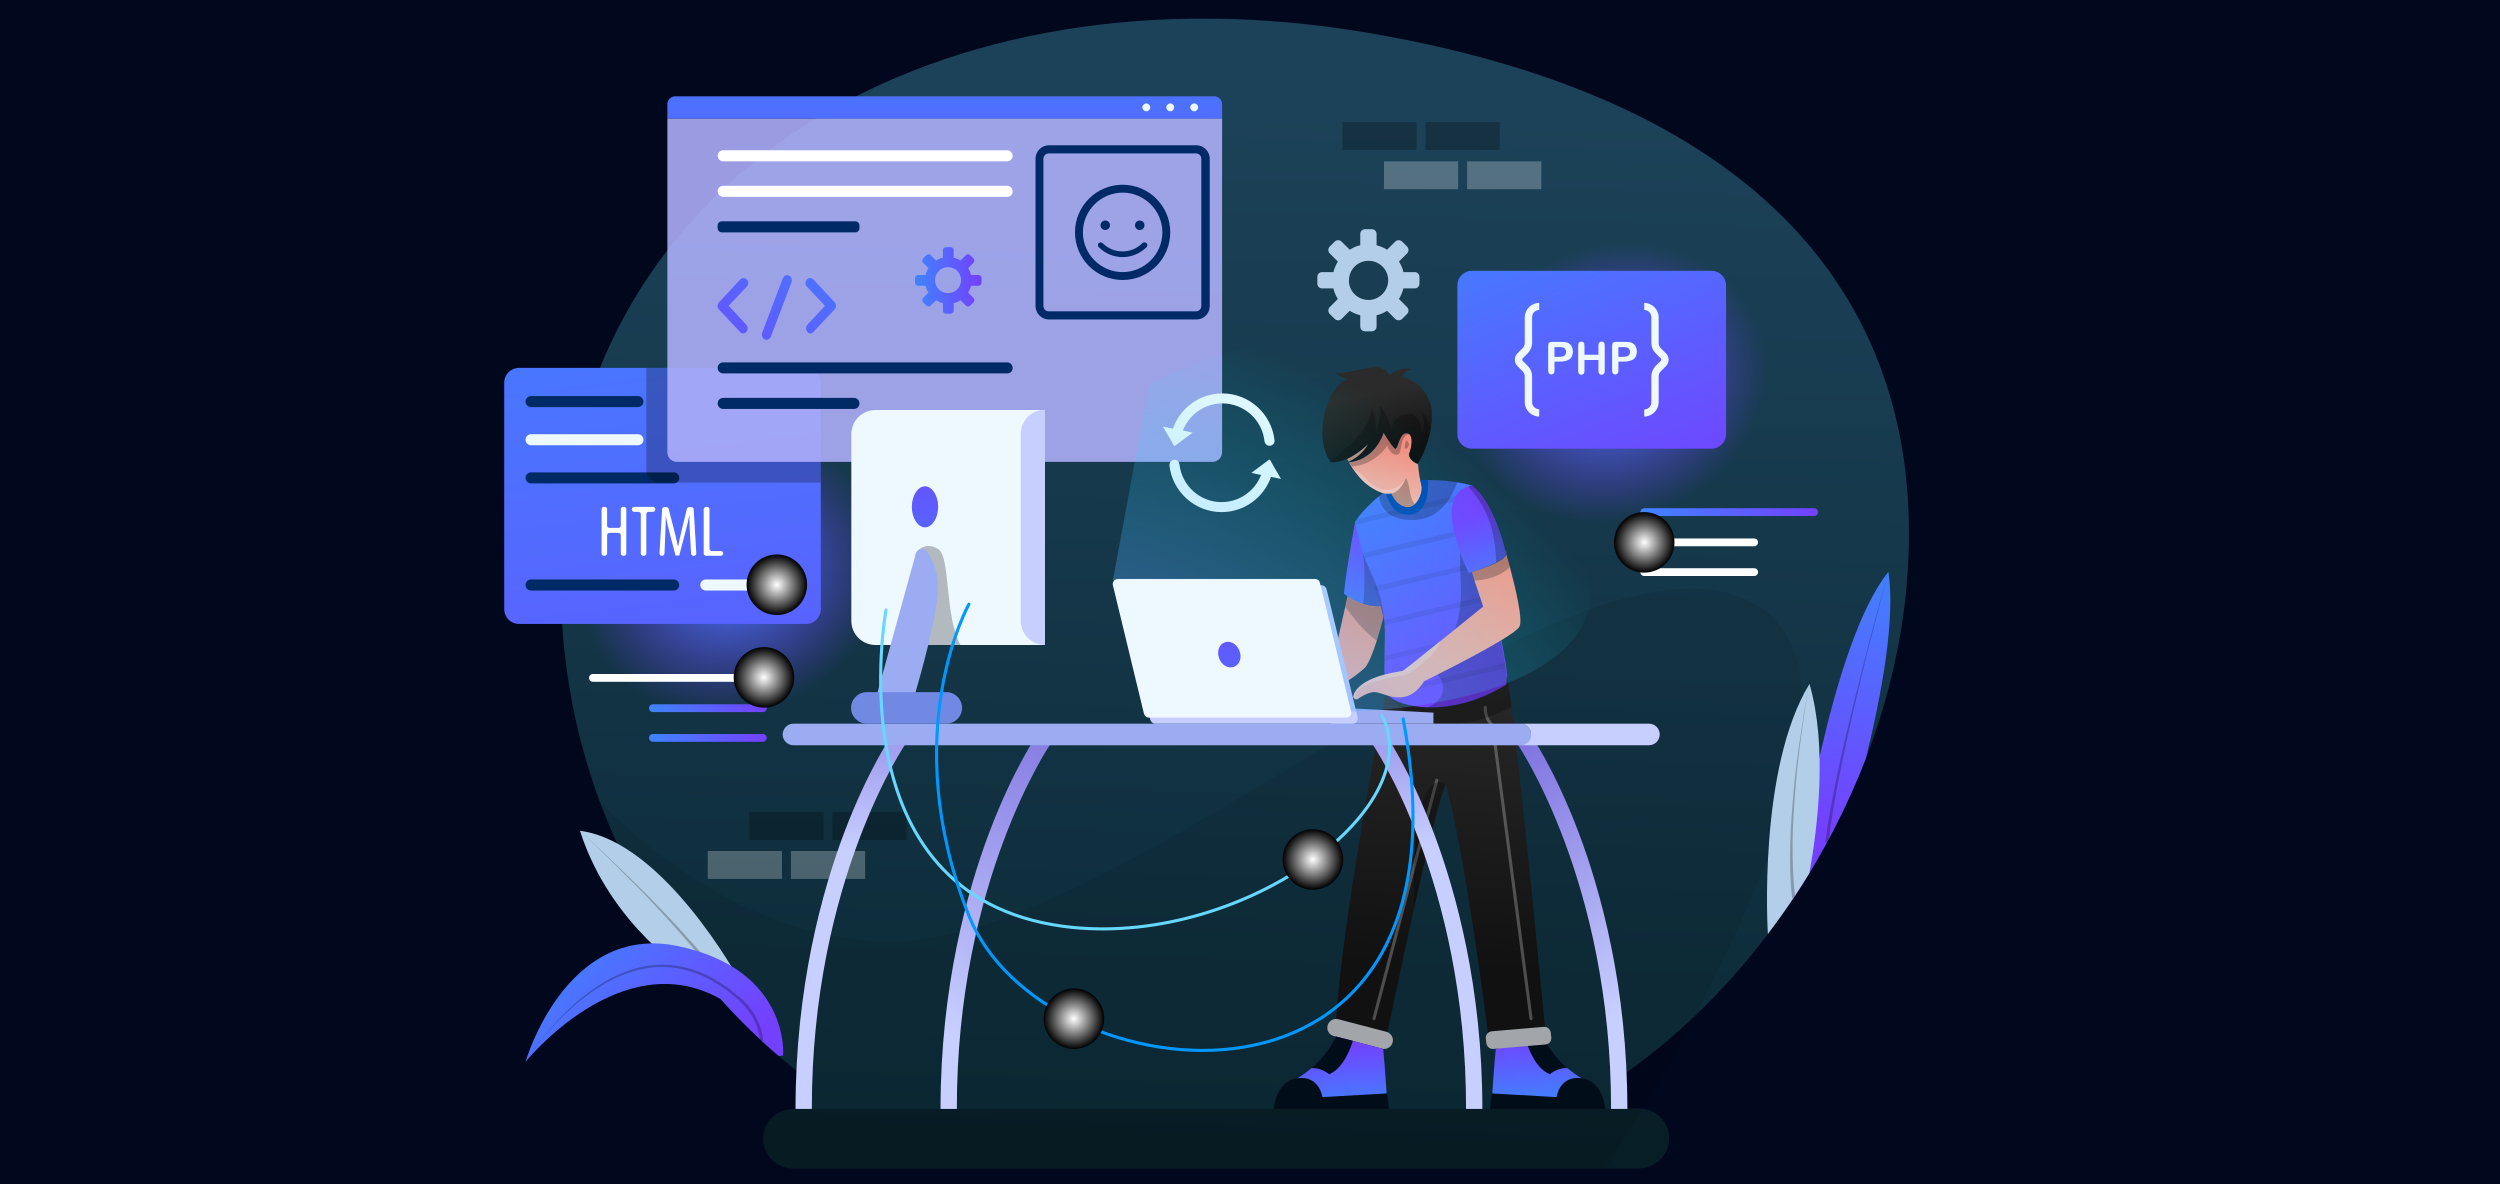 <?xml version="1.0" encoding="UTF-8"?> <svg xmlns="http://www.w3.org/2000/svg" xmlns:xlink="http://www.w3.org/1999/xlink" version="1.1" x="0px" y="0px" viewBox="0 0 950 450" style="enable-background:new 0 0 950 450;" xml:space="preserve"> <g id="BACKGROUND"> <rect x="-1" style="fill:#01071C;" width="952" height="450"></rect> </g> <g id="OBJECTS"> <g> <g> <linearGradient id="SVGID_1_" gradientUnits="userSpaceOnUse" x1="474.399" y1="40.619" x2="462.522" y2="435.533"> <stop offset="0" style="stop-color:#1C4259"></stop> <stop offset="1" style="stop-color:#0B2935"></stop> </linearGradient> <path style="fill:url(#SVGID_1_);" d="M724.3,224.8c-2.1,21.8-7.5,43.2-15.3,63.5c-5.8,15.1-13.1,29.7-21.4,43.4 c-1.9,3.1-3.9,6.3-5.9,9.3c-3.2,4.8-6.5,9.4-9.9,13.9c-8.6,11.4-18,21.9-27.9,31.3c-8.9,8.5-18.2,16.1-27.9,22.8 c-5.5,3.8-2.8,12.3,3.8,12.3h3.1c0.4,0,0.8,0,1.2,0.1c5.9,0.6,10.4,5.7,10.1,11.8c-0.3,6.1-5.5,10.8-11.6,10.8H301.3 c-6.4,0-11.6-5.4-11.3-11.8c0.1-3,1.5-5.7,3.6-7.7c2.1-1.9,4.9-3.1,8-3.1c6.4,0,9.2-8.2,4.1-12.1 c-21.5-16.6-57.4-50.5-77.6-104.2c-9.9-26.4-16.1-57.6-14.9-93.9C218.3,64.9,357.6-15.2,520,12.5S733.9,126.8,724.3,224.8z"></path> <path style="opacity:8.000000e-02;" d="M643.9,386.3c-7.1,13.5-14.1,25.5-19.8,35.1c-8.3,13.9-14,22.5-14,22.5H301.3 c-6.4,0-11.6-5.4-11.3-11.8c0.1-3,1.5-5.7,3.6-7.7c2.1-1.9,4.9-3.1,8-3.1c6.4,0,9.2-8.2,4.1-12.1c-3-2.3-6.4-5-9.9-8.1 c-6.8-5.8-14.3-13-21.9-21.5c-5.4-6-11-12.7-16.3-20.2h0c-11-15.2-21.4-33.3-29.4-54.5c24.3,24.4,59.9,49.8,104.9,52.8 c89.1,5.9,256.1-159.6,328.8-130.6C708.3,245.7,674.5,328.6,643.9,386.3z"></path> <g> <g> <rect x="316.4" y="308.5" transform="matrix(-1 -1.224647e-16 1.224647e-16 -1 660.953 627.656)" style="opacity:0.25;" width="28.2" height="10.6"></rect> <rect x="284.8" y="308.5" transform="matrix(-1 -1.224647e-16 1.224647e-16 -1 597.75 627.656)" style="opacity:0.25;" width="28.2" height="10.6"></rect> </g> <g> <rect x="300.6" y="323.4" transform="matrix(-1 -1.224647e-16 1.224647e-16 -1 629.352 657.382)" style="opacity:0.25;fill:#FFFFFF;" width="28.2" height="10.6"></rect> <rect x="269" y="323.4" transform="matrix(-1 -1.224647e-16 1.224647e-16 -1 566.148 657.382)" style="opacity:0.25;fill:#FFFFFF;" width="28.2" height="10.6"></rect> </g> </g> <g> <g> <rect x="510.1" y="46.4" style="opacity:0.25;" width="28.2" height="10.6"></rect> <rect x="541.7" y="46.4" style="opacity:0.25;" width="28.2" height="10.6"></rect> </g> <g> <rect x="525.9" y="61.3" style="opacity:0.25;fill:#FFFFFF;" width="28.2" height="10.6"></rect> <rect x="557.5" y="61.3" style="opacity:0.25;fill:#FFFFFF;" width="28.2" height="10.6"></rect> </g> </g> </g> <g> <radialGradient id="SVGID_2_" cx="267.169" cy="70.908" r="59.185" gradientTransform="matrix(0.918 -0.396 0.347 0.805 8.8 267.602)" gradientUnits="userSpaceOnUse"> <stop offset="0" style="stop-color:#3E84FF"></stop> <stop offset="0.329" style="stop-color:#5469FF;stop-opacity:0.671"></stop> <stop offset="0.757" style="stop-color:#6B4BFF;stop-opacity:0.243"></stop> <stop offset="1" style="stop-color:#7440FF;stop-opacity:0"></stop> </radialGradient> <path style="fill:url(#SVGID_2_);" d="M344.4,190.6c13.9,32.3-4.2,71.2-40.4,86.8c-36.2,15.6-76.9,2.1-90.8-30.2 c-13.9-32.3,4.2-71.2,40.4-86.8S330.4,158.3,344.4,190.6z"></path> <linearGradient id="SVGID_3_" gradientUnits="userSpaceOnUse" x1="235.672" y1="56.222" x2="282.192" y2="439.271"> <stop offset="0" style="stop-color:#3E84FF"></stop> <stop offset="1" style="stop-color:#7440FF"></stop> </linearGradient> <path style="fill:url(#SVGID_3_);" d="M311.9,145.4v86.1c0,3.1-2.5,5.6-5.6,5.6H197.2c-3.1,0-5.6-2.5-5.6-5.6v-86.1 c0-3.1,2.5-5.6,5.6-5.6h109.1C309.4,139.8,311.9,142.3,311.9,145.4z"></path> <path style="fill:#002A66;" d="M242.4,154.7h-40.6c-1.2,0-2.1-1-2.1-2.1l0,0c0-1.2,1-2.1,2.1-2.1h40.6c1.2,0,2.1,1,2.1,2.1l0,0 C244.6,153.7,243.6,154.7,242.4,154.7z"></path> <path style="fill:#EEF8FF;" d="M242.4,169.2h-40.6c-1.2,0-2.1-1-2.1-2.1l0,0c0-1.2,1-2.1,2.1-2.1h40.6c1.2,0,2.1,1,2.1,2.1l0,0 C244.6,168.2,243.6,169.2,242.4,169.2z"></path> <path style="fill:#002A66;" d="M256,183.7h-54.2c-1.2,0-2.1-1-2.1-2.1l0,0c0-1.2,1-2.1,2.1-2.1H256c1.2,0,2.1,1,2.1,2.1l0,0 C258.2,182.7,257.2,183.7,256,183.7z"></path> <path style="fill:#002A66;" d="M256,224.4h-54.2c-1.2,0-2.1-1-2.1-2.1l0,0c0-1.2,1-2.1,2.1-2.1H256c1.2,0,2.1,1,2.1,2.1l0,0 C258.2,223.4,257.2,224.4,256,224.4z"></path> <path style="fill:#EEF8FF;" d="M295.5,224.4h-27.3c-1.2,0-2.1-1-2.1-2.1l0,0c0-1.2,1-2.1,2.1-2.1h27.3c1.2,0,2.1,1,2.1,2.1l0,0 C297.6,223.4,296.6,224.4,295.5,224.4z"></path> <g> <path style="fill:#FFFFFF;" d="M230.7,193.5v6.2c0,0.5,0.4,0.9,0.9,0.9h3.4c0.5,0,0.9-0.4,0.9-0.9v-6.2c0-0.5,0.4-0.9,0.9-0.9 h0.3c0.5,0,0.9,0.4,0.9,0.9v16.8c0,0.5-0.4,0.9-0.9,0.9h-0.3c-0.5,0-0.9-0.4-0.9-0.9v-6.9c0-0.5-0.4-0.9-0.9-0.9h-3.4 c-0.5,0-0.9,0.4-0.9,0.9v6.9c0,0.5-0.4,0.9-0.9,0.9h-0.3c-0.5,0-0.9-0.4-0.9-0.9v-16.8c0-0.5,0.4-0.9,0.9-0.9h0.3 C230.3,192.6,230.7,193,230.7,193.5z"></path> <path style="fill:#FFFFFF;" d="M242.6,194.5H241c-0.5,0-0.9-0.4-0.9-0.9v-0.1c0-0.5,0.4-0.9,0.9-0.9h7.1c0.5,0,0.9,0.4,0.9,0.9 v0.1c0,0.5-0.4,0.9-0.9,0.9h-1.6c-0.5,0-0.9,0.4-0.9,0.9v14.9c0,0.5-0.4,0.9-0.9,0.9h-0.3c-0.5,0-0.9-0.4-0.9-0.9v-14.9 C243.5,194.9,243.1,194.5,242.6,194.5z"></path> <path style="fill:#FFFFFF;" d="M262.2,203.2c-0.1-2.5-0.3-5.2-0.2-7.3h-0.1c-0.4,2.1-0.9,4.3-1.5,6.5l-2.3,8.7h-1.4l-2.2-8.4 c-0.6-2.4-1.2-4.7-1.5-6.8H253c0,2.2-0.1,4.8-0.2,7.4l-0.3,7c0,0.5-0.4,0.9-0.9,0.9h-0.1c-0.5,0-0.9-0.4-0.9-0.9l1-16.8 c0-0.5,0.4-0.8,0.9-0.8h0.7c0.4,0,0.8,0.3,0.9,0.7l2,7.8c0.6,2.5,1.1,4.3,1.5,6.4h0.1c0.4-2.1,0.8-3.9,1.4-6.4l1.9-7.8 c0.1-0.4,0.5-0.7,0.9-0.7h0.8c0.5,0,0.9,0.4,0.9,0.8l1,16.8c0,0.5-0.4,0.9-0.9,0.9h-0.2c-0.5,0-0.9-0.4-0.9-0.9L262.2,203.2z"></path> <path style="fill:#FFFFFF;" d="M268.4,192.6h0.3c0.5,0,0.9,0.4,0.9,0.9v15c0,0.5,0.4,0.9,0.9,0.9h3.4c0.5,0,0.9,0.4,0.9,0.9l0,0 c0,0.5-0.4,0.9-0.9,0.9h-5.6c-0.5,0-0.9-0.4-0.9-0.9v-16.8C267.5,193,267.9,192.6,268.4,192.6z"></path> </g> <radialGradient id="SVGID_4_" cx="295.22" cy="222.226" r="11.509" gradientUnits="userSpaceOnUse"> <stop offset="0" style="stop-color:#FFFFFF"></stop> <stop offset="1" style="stop-color:#000000"></stop> </radialGradient> <circle style="fill:url(#SVGID_4_);" cx="295.2" cy="222.2" r="11.5"></circle> </g> <g> <path style="opacity:0.25;" d="M311.9,145.4v38h-61.6c-2.6,0-4.7-2.1-4.7-4.7v-38.9h60.7C309.4,139.8,311.9,142.3,311.9,145.4z"></path> <linearGradient id="SVGID_5_" gradientUnits="userSpaceOnUse" x1="358.971" y1="-2.877" x2="358.971" y2="143.359"> <stop offset="0" style="stop-color:#3E84FF"></stop> <stop offset="1" style="stop-color:#7440FF"></stop> </linearGradient> <path style="fill:url(#SVGID_5_);" d="M464.4,45.1H253.6v-5.5c0-1.7,1.4-3,3-3h204.8c1.7,0,3,1.4,3,3V45.1z"></path> <path style="opacity:0.86;fill:#B3B3FF;" d="M460.8,175.5H257.2c-2,0-3.6-1.6-3.6-3.6V45.1h210.8v126.7 C464.4,173.8,462.8,175.5,460.8,175.5z"></path> <g> <path style="fill:#EEF8FF;" d="M455.3,40.8c0,0.8-0.7,1.5-1.5,1.5c-0.8,0-1.5-0.7-1.5-1.5c0-0.8,0.7-1.5,1.5-1.5 C454.6,39.3,455.3,40,455.3,40.8z"></path> <path style="fill:#EEF8FF;" d="M446.2,40.8c0,0.8-0.7,1.5-1.5,1.5c-0.8,0-1.5-0.7-1.5-1.5c0-0.8,0.7-1.5,1.5-1.5 C445.5,39.3,446.2,40,446.2,40.8z"></path> <path style="fill:#EEF8FF;" d="M437.1,40.8c0,0.8-0.7,1.5-1.5,1.5c-0.8,0-1.5-0.7-1.5-1.5c0-0.8,0.7-1.5,1.5-1.5 C436.4,39.3,437.1,40,437.1,40.8z"></path> </g> <path style="fill:#FFFFFF;" d="M382.7,61.3H274.8c-1.2,0-2.1-1-2.1-2.1l0,0c0-1.2,1-2.1,2.1-2.1h107.9c1.2,0,2.1,1,2.1,2.1l0,0 C384.9,60.3,383.9,61.3,382.7,61.3z"></path> <path style="fill:#FFFFFF;" d="M382.7,74.8H274.8c-1.2,0-2.1-1-2.1-2.1l0,0c0-1.2,1-2.1,2.1-2.1h107.9c1.2,0,2.1,1,2.1,2.1l0,0 C384.9,73.9,383.9,74.8,382.7,74.8z"></path> <path style="fill:#002A66;" d="M325,88.3h-50.7c-0.9,0-1.6-0.7-1.6-1.6v-1c0-0.9,0.7-1.6,1.6-1.6H325c0.9,0,1.6,0.7,1.6,1.6v1 C326.6,87.6,325.9,88.3,325,88.3z"></path> <path style="fill:#002A66;" d="M382.7,141.9H274.8c-1.2,0-2.1-1-2.1-2.1l0,0c0-1.2,1-2.1,2.1-2.1h107.9c1.2,0,2.1,1,2.1,2.1l0,0 C384.9,141,383.9,141.9,382.7,141.9z"></path> <path style="fill:#002A66;" d="M324.5,155.4h-49.7c-1.2,0-2.1-1-2.1-2.1l0,0c0-1.2,1-2.1,2.1-2.1h49.7c1.2,0,2.1,1,2.1,2.1l0,0 C326.6,154.5,325.7,155.4,324.5,155.4z"></path> <g> <path style="fill:#002A66;" d="M426.6,70.2c-10,0-18.1,8.1-18.1,18.1c0,10,8.1,18.1,18.1,18.1c10,0,18.1-8.1,18.1-18.1 C444.7,78.3,436.6,70.2,426.6,70.2z M426.6,103.4c-8.3,0-15.1-6.8-15.1-15.1s6.8-15.1,15.1-15.1c8.3,0,15.1,6.8,15.1,15.1 S434.9,103.4,426.6,103.4z"></path> <path style="fill:#002A66;" d="M434.1,92.4c-4.2,4.2-10.9,4.2-15.1,0c-0.4-0.4-1.1-0.4-1.5,0c-0.4,0.4-0.4,1.1,0,1.5 c2.5,2.5,5.8,3.8,9.1,3.8c3.3,0,6.6-1.3,9.1-3.8c0.4-0.4,0.4-1.1,0-1.5C435.2,92,434.5,92,434.1,92.4z"></path> <path style="fill:#002A66;" d="M420,87.4c1,0,1.8-0.8,1.8-1.8s-0.8-1.8-1.8-1.8c-1,0-1.8,0.8-1.8,1.8S419,87.4,420,87.4z"></path> <path style="fill:#002A66;" d="M433.1,87.4c1,0,1.8-0.8,1.8-1.8s-0.8-1.8-1.8-1.8s-1.8,0.8-1.8,1.8S432.1,87.4,433.1,87.4z"></path> </g> <g> <g> <g> <linearGradient id="SVGID_6_" gradientUnits="userSpaceOnUse" x1="311.58" y1="74.391" x2="257.144" y2="150.273"> <stop offset="0" style="stop-color:#3E84FF"></stop> <stop offset="1" style="stop-color:#7440FF"></stop> </linearGradient> <path style="fill:url(#SVGID_6_);" d="M282.4,126.7c-0.5,0-0.9-0.2-1.2-0.6l-8-8.5c-0.7-0.7-0.7-1.9,0-2.7l8.1-8.7 c0.7-0.7,1.8-0.7,2.5,0c0.7,0.7,0.7,1.9,0,2.7l-6.9,7.3l6.7,7.2c0.7,0.7,0.7,1.9,0,2.7C283.3,126.5,282.9,126.7,282.4,126.7z"></path> </g> <g> <linearGradient id="SVGID_7_" gradientUnits="userSpaceOnUse" x1="329.598" y1="87.317" x2="275.161" y2="163.198"> <stop offset="0" style="stop-color:#3E84FF"></stop> <stop offset="1" style="stop-color:#7440FF"></stop> </linearGradient> <path style="fill:url(#SVGID_7_);" d="M308,126.7c-0.5,0-0.9-0.2-1.2-0.6c-0.7-0.7-0.7-1.9,0-2.7l6.7-7.2l-6.9-7.3 c-0.7-0.7-0.7-1.9,0-2.7c0.7-0.7,1.8-0.7,2.5,0l8.1,8.7c0.3,0.4,0.5,0.8,0.5,1.3s-0.2,1-0.5,1.3l-8,8.5 C308.9,126.5,308.4,126.7,308,126.7z"></path> </g> </g> <g> <linearGradient id="SVGID_8_" gradientUnits="userSpaceOnUse" x1="320.853" y1="81.043" x2="266.416" y2="156.925"> <stop offset="0" style="stop-color:#3E84FF"></stop> <stop offset="1" style="stop-color:#7440FF"></stop> </linearGradient> <path style="fill:url(#SVGID_8_);" d="M291.3,129.1c-0.2,0-0.4,0-0.7-0.1c-0.9-0.4-1.3-1.5-1-2.5l7.9-20.8c0.4-1,1.4-1.4,2.3-1 c0.9,0.4,1.3,1.5,1,2.5l-7.9,20.8C292.6,128.6,292,129.1,291.3,129.1z"></path> </g> </g> <g> <path style="fill:#002A66;" d="M454.6,121.4h-56c-2.8,0-5.1-2.3-5.1-5.1v-56c0-2.8,2.3-5.1,5.1-5.1h56c2.8,0,5.1,2.3,5.1,5.1v56 C459.7,119.2,457.4,121.4,454.6,121.4z M398.5,58.3c-1.1,0-2,0.9-2,2v56c0,1.1,0.9,2,2,2h56c1.1,0,2-0.9,2-2v-56 c0-1.1-0.9-2-2-2H398.5z"></path> </g> <linearGradient id="SVGID_9_" gradientUnits="userSpaceOnUse" x1="347.459" y1="106.484" x2="373.011" y2="106.484"> <stop offset="0" style="stop-color:#3E84FF"></stop> <stop offset="1" style="stop-color:#7440FF"></stop> </linearGradient> <path style="fill:url(#SVGID_9_);" d="M373,107.4v-1.7c0-0.7-0.5-1.2-1.2-1.2H369c-0.2-1-0.6-1.8-1.1-2.6l2-2 c0.5-0.5,0.5-1.2,0-1.7l-1.2-1.2c-0.5-0.5-1.2-0.5-1.7,0l-2,2c-0.8-0.5-1.7-0.9-2.6-1.1v-2.8c0-0.7-0.5-1.2-1.2-1.2h-1.7 c-0.7,0-1.2,0.5-1.2,1.2v2.8c-1,0.2-1.8,0.6-2.6,1.1l-2-2c-0.5-0.5-1.2-0.5-1.7,0l-1.2,1.2c-0.5,0.5-0.5,1.2,0,1.7l2,2 c-0.5,0.8-0.9,1.7-1.1,2.6h-2.8c-0.7,0-1.2,0.5-1.2,1.2v1.7c0,0.7,0.5,1.2,1.2,1.2h2.8c0.2,1,0.6,1.8,1.1,2.6l-2,2 c-0.5,0.5-0.5,1.2,0,1.7l1.2,1.2c0.5,0.5,1.2,0.5,1.7,0l2-2c0.8,0.5,1.7,0.9,2.6,1.1v2.8c0,0.7,0.5,1.2,1.2,1.2h1.7 c0.7,0,1.2-0.5,1.2-1.2v-2.8c1-0.2,1.8-0.6,2.6-1.1l2,2c0.5,0.5,1.2,0.5,1.7,0l1.2-1.2c0.5-0.5,0.5-1.2,0-1.7l-2-2 c0.5-0.8,0.9-1.7,1.1-2.6h2.8C372.5,108.5,373,108,373,107.4z M361.1,111.3c-3.4,0.6-6.3-2.3-5.7-5.7c0.3-2,2-3.7,4-4 c3.4-0.6,6.3,2.3,5.7,5.7C364.8,109.4,363.1,111,361.1,111.3z"></path> </g> <g> <g> <linearGradient id="SVGID_10_" gradientUnits="userSpaceOnUse" x1="586.319" y1="419.33" x2="585.221" y2="392.989"> <stop offset="0" style="stop-color:#3E84FF"></stop> <stop offset="1" style="stop-color:#7440FF"></stop> </linearGradient> <path style="fill:url(#SVGID_10_);" d="M566.9,418.3l32.3-1.8c0,0,12.9-0.2,1.7-6.8c-2-1.2-3.7-2.5-5.3-3.8 c-5.1-4.4-8-9.4-9.4-12l-6.4,1.7l-11.1,2.9c-0.1,0-0.2,0-0.3,0.1C567.7,405.1,566.9,418.3,566.9,418.3z"></path> <path style="fill:#010D19;" d="M610,421.4c0,0-0.7-10.7-9.1-11.7c-8.4-1-9.4,7.2-9.4,7.2l-24.6-1.4l-0.7,5.9H610z"></path> <path style="fill:#010D19;" d="M579.9,395.5c1,3.2,3.7,10.5,9,12.7c2.5-2,5.1-2.4,6.8-2.3c-5.1-4.4-8-9.4-9.4-12L579.9,395.5z"></path> </g> <linearGradient id="SVGID_11_" gradientUnits="userSpaceOnUse" x1="556.265" y1="244.257" x2="548.842" y2="366.986"> <stop offset="0" style="stop-color:#2B2B2B"></stop> <stop offset="1" style="stop-color:#111111"></stop> </linearGradient> <path style="fill:url(#SVGID_11_);" d="M587.2,391.5l-21.6,2.3c0,0-8.5-67.9-16.2-95.9c-2.5,5.8-7.5,26.7-12.1,47.5 c-5.4,24.3-10.4,48.5-10.4,48.5s-12.4,1.4-19.3-4.2c2.1-38.7,17.1-116,19.1-127.3c0,0.1,0,0.2,0.1,0.3c0.1,0.5,0.3,0.9,0.5,1.3 c0.1,0.2,0.2,0.4,0.4,0.5c0,0,0,0,0,0c1.8,2,7.2,4.1,14.7,4.4c8.1,0.3,18.7-1.7,29.9-8.6c0.3-0.5,0.3-1.8,0.1-3.6 c0.4,0.4,1.1,4.9,2,12.1C578.7,302,587.2,391.5,587.2,391.5z"></path> <linearGradient id="SVGID_12_" gradientUnits="userSpaceOnUse" x1="512.421" y1="244.222" x2="522.649" y2="202.652"> <stop offset="0" style="stop-color:#3E84FF"></stop> <stop offset="1" style="stop-color:#7440FF"></stop> </linearGradient> <path style="fill:url(#SVGID_12_);" d="M526.4,222.8l-1.5,5.9l-0.1,0.4l-0.4,1.4v0c0,0-2.8,0.2-6.5-1c-1.8-0.6-3.8-1.5-5.7-2.8 c-0.5-0.3-1-0.7-1.5-1.1c0.7-8,3.3-22.1,4.1-26.5c0.2-0.9,0.3-1.4,0.3-1.4L526.4,222.8z"></path> <linearGradient id="SVGID_13_" gradientUnits="userSpaceOnUse" x1="521.06" y1="220.933" x2="505.471" y2="265.472"> <stop offset="0" style="stop-color:#F78B7C"></stop> <stop offset="1" style="stop-color:#FFB7A9"></stop> </linearGradient> <path style="fill:url(#SVGID_13_);" d="M526.9,229.7c0,0-1.6,7.1-3.7,13.7c-1.5,4.7-3.2,9.1-4.7,10.5c-3.7,3.5-13.1,9.2-13.1,9.2 l-5.4-11.3l8-7.1l3.2-14.1l0.9-4c6.1,4.3,12.2,3.8,12.2,3.8l0.4-1.4L526.9,229.7z"></path> <linearGradient id="SVGID_14_" gradientUnits="userSpaceOnUse" x1="529.928" y1="170.223" x2="551.042" y2="255.342"> <stop offset="0" style="stop-color:#3E84FF"></stop> <stop offset="1" style="stop-color:#7440FF"></stop> </linearGradient> <path style="fill:url(#SVGID_14_);" d="M572.3,260.2c-11.3,6.9-21.8,8.8-29.9,8.6c-7.6-0.2-12.9-2.4-14.7-4.4 c-0.2-0.2-0.3-0.4-0.4-0.5c-0.2-0.3-0.3-0.8-0.5-1.3c0-0.1,0-0.2-0.1-0.3c-0.6-2.5-0.7-6.7-0.6-11.1c0-0.7,0-1.4,0-2 c0-1.8,0.1-3.7,0.1-5.4v0c0-2.3,0-4.4-0.1-6.1c0-0.8-0.1-1.4-0.2-2c0-0.2-0.1-0.4-0.1-0.6c0-0.1,0-0.1,0-0.2 c-0.2-1-0.7-2.5-1.2-4.3v0c-0.5-1.7-1.2-3.6-1.9-5.7c-0.2-0.6-0.4-1.2-0.6-1.9c-0.6-1.9-1.3-3.9-2-6c-0.5-1.6-1-3.2-1.5-4.8 c-0.2-0.6-0.4-1.3-0.6-1.9c-1.3-4.3-2.4-8.2-2.9-10.9c0-0.1,0-0.2-0.1-0.3c0-0.3-0.1-0.6-0.1-0.8c0.1-0.2,0.3-0.4,0.4-0.6 c0.1-0.1,0.2-0.3,0.3-0.4c2.4-3.4,5.7-6.5,8.6-8.9c0.8-0.7,1.7-1.3,2.4-1.9c0.6-0.5,1.2-0.9,1.7-1.2l0.1,0l3.5-2 c3.9-0.7,7.6-0.9,10.9-0.9c4.5,0,8.3,0.4,11.2,0.9c3.6,0.6,5.7,1.3,5.7,1.3l0.2,2.2l0.2,2l0.9,11.4l0.2,2l0.1,0.9c0,0,0,0,0,0 c0.1,0.4,1.1,4.4,2.5,10.1c0.2,0.6,0.3,1.3,0.5,1.9c0.8,3.3,1.7,7.1,2.6,11c0.1,0.6,0.3,1.3,0.4,1.9c0.8,3.7,1.7,7.4,2.4,11 c0.1,0.7,0.3,1.3,0.4,1.9c0.8,4.1,1.5,7.9,2,11.1c0.1,0.7,0.2,1.3,0.3,2c0.1,1,0.2,1.9,0.3,2.7 C572.6,258.5,572.5,259.7,572.3,260.2z"></path> <g style="opacity:0.35;"> <path style="opacity:0.25;" d="M559.9,188.8l-45,10.6c0-0.1,0-0.2-0.1-0.3c0-0.3-0.1-0.6-0.1-0.8c0.1-0.2,0.3-0.4,0.4-0.6 c0.1-0.1,0.2-0.3,0.3-0.4l44.3-10.4L559.9,188.8z"></path> <path style="opacity:0.25;" d="M561,202.1l-42.6,10c-0.2-0.6-0.4-1.3-0.6-1.9l43-10.1L561,202.1z"></path> <path style="opacity:0.25;" d="M564,215l-41.4,9.8c-0.2-0.6-0.4-1.2-0.6-1.9l41.6-9.8C563.7,213.7,563.8,214.4,564,215z"></path> <path style="opacity:0.25;" d="M567,227.9l-41,9.7c0-0.8-0.1-1.4-0.2-2l40.7-9.6C566.7,226.6,566.8,227.3,567,227.9z"></path> <path style="opacity:0.25;" d="M569.8,240.9L526,251.2c0-0.7,0-1.4,0-2l43.3-10.2C569.5,239.6,569.7,240.2,569.8,240.9z"></path> <path style="opacity:0.25;" d="M572.1,253.9l-44.5,10.5c-0.2-0.2-0.3-0.4-0.4-0.5c-0.2-0.3-0.3-0.8-0.5-1.3l45.1-10.6 C571.9,252.7,572,253.3,572.1,253.9z"></path> </g> <path style="opacity:0.25;" d="M553.8,183.2c-2.1,5.9-6.7,14-16.2,14.4c-11.3,0.4-13.3-6.2-13.6-9.3c0.8-0.7,1.7-1.3,2.4-1.9 c0.6-0.5,1.2-0.9,1.7-1.2l0.1,0l3.5-2c3.9-0.7,7.6-0.9,10.9-0.9C547.1,182.3,551,182.7,553.8,183.2z"></path> <g> <linearGradient id="SVGID_15_" gradientUnits="userSpaceOnUse" x1="528.855" y1="168.192" x2="524.649" y2="190.215"> <stop offset="0" style="stop-color:#F78B7C"></stop> <stop offset="1" style="stop-color:#FFB7A9"></stop> </linearGradient> <path style="fill:url(#SVGID_15_);" d="M537.7,191.6c-0.9,0.9-2,1.4-3.3,1.1c-2.4-0.4-3.9-2.1-4.8-3.4c-0.5-0.8-0.8-1.5-0.9-1.7 c0,0,0-0.1,0-0.1s-0.6,0.3-2,0.1c-0.1,0-0.1,0-0.2,0c0,0-0.1,0-0.1,0c-1.1-0.2-2.6-0.7-4.6-1.9c-3-1.7-5.3-4.2-7.1-6.7 c-0.4-0.5-0.8-1.1-1.1-1.6c-0.4-0.6-0.7-1.2-1-1.7c6.8-0.7,11.2-5.5,13.2-11.2c0,0,3.7,6.1,4.5,6.1c0.8,0,1.5-5.8,4-5.9 c0.4,0,0.8,0.1,1.1,0.3c1.4,0.9,1.4,4,0.2,7.3c-0.7,2.1,2.3,3.8,3,4c0,0,0.1,0,0.2-0.1c0.2,2.2,0.5,4.5,0.9,6.3 c0.2,0.9,0.4,1.7,0.5,2.2C540.6,186,539.7,189.7,537.7,191.6z"></path> <path style="fill:#FFB7A9;" d="M520,168.7c-0.1,0.3-2.3,4.7-7.5,6.8c-0.2-0.4-0.4-0.8-0.6-1.1 C516.2,172.4,519.7,168.9,520,168.7z"></path> </g> <linearGradient id="SVGID_16_" gradientUnits="userSpaceOnUse" x1="521.02" y1="149.689" x2="525.474" y2="173.691"> <stop offset="0" style="stop-color:#2B2B2B"></stop> <stop offset="1" style="stop-color:#111111"></stop> </linearGradient> <path style="fill:url(#SVGID_16_);" d="M543.7,162.7c-1,6.5-4.1,12.5-4.9,13.3c-0.1,0.1-0.1,0.1-0.2,0.1c-0.7-0.2-3.7-1.9-3-4 c1.4-3.9,1.2-7.7-1.3-7.6c-2.5,0.1-3.1,5.9-4,5.9c-0.8,0-4.5-6.1-4.5-6.1c-2,5.7-6.5,10.6-13.2,11.2c-0.2,0-0.5,0-0.7,0.1 c0.2-0.1,0.4-0.2,0.6-0.2c5.1-2,7.3-6.5,7.5-6.8c-0.2,0.2-3.8,3.7-8,5.7c-2.1,0.9-4.3,1.5-6.3,1.3c-0.2-0.2-0.3-0.4-0.4-0.6 c-6-8.9-1.7-27.3,6.7-30.9c0,0-2.2-0.6-4.8-2.5c3.7,0.8,13.2-2.5,16.5-2c3.3,0.4,4.3,3,4.3,3s4.1-3.7,8.8-2.2 c-2.3-0.1-4,2.7-4,2.7s8.8,2,11,11.3C544.3,157,544.2,159.9,543.7,162.7z"></path> <path style="opacity:0.25;" d="M537.7,191.6c-0.9,0.9-2,1.4-3.3,1.1c-2.4-0.4-3.9-2.1-4.8-3.4c-0.5-0.8-0.8-1.5-0.9-1.7 c1.6-0.4,3.8-1.7,5.5-5.9v0c0,0,0,0,0,0C535.7,182.8,535.5,189.8,537.7,191.6z"></path> <g> <path style="opacity:0.25;" d="M512.5,175.5c-0.2-0.4-0.4-0.8-0.6-1.1c4.2-2,7.8-5.4,8-5.7C519.8,169,517.7,173.4,512.5,175.5z"></path> <path style="opacity:0.25;" d="M535.4,164.9c-3.9,1.3-2.3,7.6-4.4,7.9c-2.6,0.4-3.9-3.5-3.9-3.5s-1.7,3.3-6.7,6.1 c-2.2,1.2-4.7,1.7-6.7,1.9c-0.4-0.6-0.7-1.2-1-1.7c6.8-0.7,11.2-5.5,13.2-11.2c0,0,3.7,6.1,4.5,6.1c0.8,0,1.5-5.8,4-5.9 C534.7,164.6,535.1,164.7,535.4,164.9z"></path> </g> <path style="opacity:0.25;fill:#FFFFFF;" d="M534.2,181.7c-1.7,4.1-3.8,5.5-5.5,5.9c0,0,0-0.1,0-0.1s-0.6,0.3-2.2,0 c0,0-0.1,0-0.1,0c-1.1-0.2-2.6-0.7-4.6-1.9c-3-1.7-5.3-4.2-7.1-6.7c0.5-0.1,1.2,0.1,2.1,0.8c2,1.6,3.9,5.3,8.5,6.3 C530,187.1,533,183.5,534.2,181.7z"></path> <path style="opacity:0.25;" d="M534.3,167.3c0,0-0.8,2.3-0.4,3.1C534.3,171.1,536.8,168.8,534.3,167.3z"></path> <path style="opacity:0.25;" d="M543.7,162.7c-1,6.5-4.1,12.5-4.9,13.3c-0.1,0.1-0.1,0.1-0.2,0.1c-0.7-0.2-3.7-1.9-3-4 c1.4-3.9,1.2-7.7-1.3-7.6c-2.5,0.1-3.1,5.9-4,5.9c-0.8,0-4.5-6.1-4.5-6.1c-2,5.7-6.5,10.6-13.2,11.2c-0.2,0-0.5,0-0.7,0.1 c0.2-0.1,0.4-0.2,0.6-0.2c5.1-2,7.3-6.5,7.5-6.8c-0.2,0.2-3.8,3.7-8,5.7c-2.1,0.9-4.3,1.5-6.3,1.3c-0.2-0.2-0.3-0.4-0.4-0.6 c4.6-3.1,16-11.6,15.8-20.1c2.2,4.2,1.7,9.5,1.7,9.5s2.1-5.6,1.7-10.3c3.3,4.7,4.2,8.8,4.2,8.8s0.5-4.7,5.9-5.6 c5.5-0.9,5.7,7.1,5.7,7.1s1.9-2.8-0.2-7.9C541.5,157.3,542.7,159.8,543.7,162.7z"></path> <path style="fill:#0049B2;" d="M536.2,195.5c-6.7,0.9-8.8-5.5-9.5-7.9c1.4,0.2,2-0.1,2-0.1s0,0,0,0.1c0.1,0.2,0.4,0.9,0.9,1.7 c0.8,1.3,2.4,3,4.8,3.4c1.3,0.2,2.4-0.3,3.3-1.1c2-1.9,2.9-5.6,2.5-7c-0.1-0.5-0.3-1.2-0.5-2.2c1,0,2-0.1,2.9-0.1 C542.9,187.6,542.1,194.7,536.2,195.5z"></path> <path style="opacity:0.25;" d="M526.1,243.7c0-3.7,0-6.9-0.4-8.7c-0.2-1-0.7-2.5-1.3-4.5c0,0-2.8,0.2-6.5-1 c0.6-2.1,0.5-6.3,0.6-11.6c0-2.1-0.2-5.3-0.6-7.2c2.5,5.7,5.8,12.1,7,17.9C526.2,235,526.6,240.6,526.1,243.7z"></path> <path style="opacity:0.25;" d="M572.3,260.2c-11.3,6.9-21.8,8.8-29.9,8.6c9.6-4,6.8-13.7-2.1-15.5c8.9-6.6,16.1-12.5,14.7-33.8 c-0.7-10.9,0.8-20,0.8-20l5.3,3.5C561.4,204.5,574.4,256,572.3,260.2z"></path> <linearGradient id="SVGID_17_" gradientUnits="userSpaceOnUse" x1="576.034" y1="229.609" x2="557.888" y2="197.606"> <stop offset="0" style="stop-color:#3E84FF"></stop> <stop offset="1" style="stop-color:#7440FF"></stop> </linearGradient> <path style="fill:url(#SVGID_17_);" d="M572.5,210.3c0,0.2-0.1,0.4-0.2,0.5c-0.5,1-1.9,2.1-3.8,3c-3.2,1.7-7.5,3-9.4,3.6 c-0.6,0.2-1,0.3-1,0.3s-5.3-10.6-6.3-19.9c-0.6-5.9,0.6-11.2,6-12.9c0.5-0.2,1-0.3,1.6-0.4c0,0,7.5,4.2,12.7,24.8 C572.3,209.6,572.4,209.9,572.5,210.3z"></path> <linearGradient id="SVGID_18_" gradientUnits="userSpaceOnUse" x1="570.225" y1="191.279" x2="542.017" y2="260.561"> <stop offset="0" style="stop-color:#F78B7C"></stop> <stop offset="1" style="stop-color:#FFB7A9"></stop> </linearGradient> <path style="fill:url(#SVGID_18_);" d="M577.4,238.1c-2.1,4.1-36.3,20.8-36.3,20.8s-2.6,4.9-7.4,5.9c-4.8,1-8.4-1.6-11.2-1.8 c-2.8-0.2-6.8,2.8-6.8,2.8s-0.5,0-0.9-0.2c-0.5-0.3-0.9-0.9,0-2.5c3.7-6.6,17.3-7.8,18.3-8.2c0.5-0.2,7.3-5.7,14.4-11.4 c7.9-6.4,16.1-13,16.1-13l-3.3-9.9l-1-3.2c3-0.9,11.8-3.7,13.1-6.6c0.3,1.1,0.8,2.8,1.4,4.8C575.8,223.2,578.8,235.4,577.4,238.1 z"></path> <path style="opacity:0.25;" d="M573.7,215.6c-4.4,4.1-10.4,4.9-13.5,5l-1-3.2c3-0.9,11.8-3.7,13.1-6.6 C572.7,211.9,573.2,213.6,573.7,215.6z"></path> <path style="opacity:0.25;" d="M525.7,234.8c-0.6,2.5-1.5,5.6-2.4,8.7c-4.2-2.6-9.3-9.1-12-12.7l0.9-4c6.1,4.3,12.2,3.8,12.2,3.8 C525,232.3,525.5,233.8,525.7,234.8z"></path> <path style="fill:#A2A5AA;" d="M587.3,396.9l-19.9,1.7c-1.3,0.1-2.4-0.9-2.6-2.2l-0.2-1.9c-0.1-1.3,0.9-2.4,2.2-2.6l19.9-1.7 c1.3-0.1,2.4,0.9,2.6,2.2l0.2,1.9C589.6,395.7,588.6,396.8,587.3,396.9z"></path> <path style="fill:#A2A5AA;" d="M529.2,396.1c-0.4,1.5-1.7,2.5-3.2,2.5c-0.2,0-0.4,0-0.5,0c-0.1,0-0.2,0-0.3-0.1l-17.5-4.6 l-0.9-0.2c-1.8-0.5-2.8-2.3-2.3-4c0.4-1.5,1.7-2.5,3.2-2.5c0.3,0,0.6,0,0.8,0.1l18.4,4.8C528.6,392.6,529.7,394.4,529.2,396.1z"></path> <g> <linearGradient id="SVGID_19_" gradientUnits="userSpaceOnUse" x1="508.047" y1="422.591" x2="506.95" y2="396.25"> <stop offset="0" style="stop-color:#3E84FF"></stop> <stop offset="1" style="stop-color:#7440FF"></stop> </linearGradient> <path style="fill:url(#SVGID_19_);" d="M527.1,418.3l-32.3-1.8c0,0-12.9-0.2-1.7-6.8c2-1.2,3.7-2.5,5.3-3.8 c5.1-4.4,8-9.4,9.4-12l6.4,1.7l11.1,2.9c0.1,0,0.2,0,0.3,0.1C526.3,405.1,527.1,418.3,527.1,418.3z"></path> <path style="fill:#010D19;" d="M484,421.4c0,0,0.7-10.7,9.1-11.7c8.4-1,9.4,7.2,9.4,7.2l24.6-1.4l0.7,5.9H484z"></path> <path style="fill:#010D19;" d="M514.1,395.5c-1,3.2-3.7,10.5-9,12.7c-2.5-2-5.1-2.4-6.8-2.3c5.1-4.4,8-9.4,9.4-12L514.1,395.5z"></path> </g> <path style="opacity:0.25;" d="M572.5,210.3c0,0.2-0.1,0.4-0.2,0.5c-0.5,1-1.9,2.1-3.8,3c0-3.8-0.5-9.1-2.1-14.5 c-2.1-6.9-6.3-12-8.5-14.5c0.5-0.2,1-0.3,1.6-0.4c0,0,7.5,4.2,12.7,24.8C572.3,209.6,572.4,209.9,572.5,210.3z"></path> <path style="opacity:0.25;fill:none;stroke:#FFFFFF;stroke-width:1.179;stroke-linecap:round;stroke-linejoin:round;stroke-miterlimit:10;" d=" M564.4,268.8c0,0-0.5,7.2,6.7,8.7"></path> <line style="opacity:0.25;fill:none;stroke:#FFFFFF;stroke-width:1.179;stroke-linecap:round;stroke-linejoin:round;stroke-miterlimit:10;" x1="567.8" y1="280.4" x2="581.8" y2="387.1"></line> <line style="opacity:0.25;fill:none;stroke:#FFFFFF;stroke-width:1.179;stroke-linecap:round;stroke-linejoin:round;stroke-miterlimit:10;" x1="546" y1="296.5" x2="522.1" y2="387.1"></line> <path style="opacity:0.25;" d="M549.4,297.8c-2.5,5.8-7.5,26.7-12.1,47.5c-0.1-10.9,0.1-22.6,1.3-31.3 C541.6,292.2,549.4,297.8,549.4,297.8z"></path> <path style="opacity:0.25;" d="M574.4,268.8c-31.7,15.8-46.1-3.5-46.8-4.4c1.8,2,7.2,4.1,14.7,4.4c8.1,0.3,18.7-1.7,29.9-8.6 c0.3-0.5,0.3-1.8,0.1-3.6C572.8,257,573.5,261.6,574.4,268.8z"></path> <path style="opacity:0.25;fill:#FFFFFF;" d="M547.4,243.5c-1.3,5.1-12.1,13.3-14,13.1c-2.2-0.1-12.2,2.4-15.4,4.3 c-2.5,1.4-3,3.8-3.2,4.7c-0.5-0.3-0.9-0.9,0-2.5c3.7-6.6,17.3-7.8,18.3-8.2C533.5,254.7,540.3,249.2,547.4,243.5z"></path> </g> <g> <linearGradient id="SVGID_20_" gradientUnits="userSpaceOnUse" x1="322.676" y1="229.496" x2="323.224" y2="323.337"> <stop offset="0" style="stop-color:#6D5BD8"></stop> <stop offset="1" style="stop-color:#C7CFFF"></stop> </linearGradient> <path style="fill:url(#SVGID_20_);" d="M344.5,282.1l-2.5-1.8l-2.5-1.8c-0.4,0.5-9.5,13.6-18.7,37.9 c-8.4,22.3-18.5,58.6-18.5,105h6.2C308.4,334.6,344.1,282.6,344.5,282.1z"></path> <linearGradient id="SVGID_21_" gradientUnits="userSpaceOnUse" x1="417.856" y1="237.08" x2="361.332" y2="391.835"> <stop offset="0" style="stop-color:#6D5BD8"></stop> <stop offset="1" style="stop-color:#C7CFFF"></stop> </linearGradient> <path style="fill:url(#SVGID_21_);" d="M399.6,282.1l-2.5-1.8l-2.5-1.8c-0.4,0.5-9.5,13.6-18.7,37.9 c-8.4,22.3-18.5,58.6-18.5,105h6.2C363.5,334.6,399.2,282.6,399.6,282.1z"></path> <linearGradient id="SVGID_22_" gradientUnits="userSpaceOnUse" x1="559.622" y1="259.08" x2="613.402" y2="385.847"> <stop offset="0" style="stop-color:#6D5BD8"></stop> <stop offset="1" style="stop-color:#C7CFFF"></stop> </linearGradient> <path style="fill:url(#SVGID_22_);" d="M576.2,282.1l2.5-1.8l2.5-1.8c0.4,0.5,9.5,13.6,18.7,37.9c8.4,22.3,18.5,58.6,18.5,105 h-6.2C612.3,334.6,576.6,282.6,576.2,282.1z"></path> <linearGradient id="SVGID_23_" gradientUnits="userSpaceOnUse" x1="541.525" y1="228.217" x2="542.074" y2="322.057"> <stop offset="0" style="stop-color:#6D5BD8"></stop> <stop offset="1" style="stop-color:#C7CFFF"></stop> </linearGradient> <path style="fill:url(#SVGID_23_);" d="M521.1,282.1l2.5-1.8l2.5-1.8c0.4,0.5,9.5,13.6,18.7,37.9c8.4,22.3,18.5,58.6,18.5,105 h-6.2C557.2,334.6,521.5,282.6,521.1,282.1z"></path> <g> <path style="fill:#9CACF2;" d="M581.8,279.1c0,1.1-0.5,2.1-1.2,2.9c-0.7,0.7-1.8,1.2-2.9,1.2H301.5c-2.2,0-4.1-1.8-4.1-4.1 c0-1.1,0.5-2.1,1.2-2.9c0.7-0.7,1.8-1.2,2.9-1.2h276.2C580,275,581.8,276.8,581.8,279.1z"></path> <path style="fill:#C7CFFF;" d="M630.7,279.1c0,1.1-0.5,2.1-1.2,2.9c-0.7,0.7-1.8,1.2-2.9,1.2h-48.9c1.1,0,2.1-0.5,2.9-1.2 c0.7-0.7,1.2-1.8,1.2-2.9c0-2.2-1.8-4.1-4.1-4.1h48.9C628.9,275,630.7,276.8,630.7,279.1z"></path> </g> </g> <g> <path style="fill:#EEF8FF;" d="M397.1,155.7v89.4h-64.4c-5.1,0-9.2-4.1-9.2-9.2v-70.9c0-5.1,4.1-9.2,9.2-9.2H397.1z"></path> <path style="fill:#C7CFFF;" d="M397.1,245.1L397.1,245.1v-89.4l0,0c-5.1,0-9.2,4.1-9.2,9.2v70.9 C387.8,240.9,392,245.1,397.1,245.1z"></path> <path style="opacity:0.25;" d="M365,245.1h-22.6l5.6-34.7c0,0,2.7-5.1,8.5-1.8C361.2,211.3,359,234.7,365,245.1z"></path> <path style="fill:#9CACF2;" d="M333.1,264.4l14.9-54c0.5-2,3.2-2.5,4.3-0.8c2.2,3.2,4.7,8.6,4,16.4c-1.2,13.6-9.2,39.7-9.2,39.7 L333.1,264.4z"></path> <path style="fill:#7189E2;" d="M359.6,263h-30.2c-3.3,0-6,2.7-6,6l0,0c0,3.3,2.7,6,6,6h30.2c3.3,0,6-2.7,6-6l0,0 C365.6,265.7,362.9,263,359.6,263z"></path> <linearGradient id="SVGID_24_" gradientUnits="userSpaceOnUse" x1="354.321" y1="234.624" x2="349.38" y2="162.979"> <stop offset="0" style="stop-color:#3E84FF"></stop> <stop offset="1" style="stop-color:#7440FF"></stop> </linearGradient> <path style="fill:url(#SVGID_24_);" d="M356.5,192.6c0,4.3-2.3,7.8-5,7.8s-5-3.5-5-7.8s2.3-7.8,5-7.8S356.5,188.3,356.5,192.6z"></path> </g> <g> <polygon style="fill:#9CACF2;" points="544.7,270.8 505.8,268.8 505.8,275 544.7,275 "></polygon> <path style="fill:#C7CFFF;" d="M514,275h-75c-0.9,0-1.6-0.6-1.9-1.5l-11.8-48.7c-0.3-1.2,0.6-2.4,1.9-2.4h75 c0.9,0,1.6,0.6,1.9,1.5l11.8,48.7C516.2,273.9,515.3,275,514,275z"></path> <path style="fill:#EEF8FF;" d="M511.6,272.7h-75c-0.9,0-1.6-0.6-1.9-1.5l-11.8-48.8c-0.2-0.6,0-1.2,0.4-1.7 c0.3-0.4,0.9-0.7,1.5-0.7h75c0.9,0,1.6,0.6,1.8,1.5l11.8,48.8C513.8,271.6,512.8,272.7,511.6,272.7z"></path> <linearGradient id="SVGID_25_" gradientUnits="userSpaceOnUse" x1="480.457" y1="294.171" x2="457.042" y2="214.416"> <stop offset="0" style="stop-color:#3E84FF"></stop> <stop offset="1" style="stop-color:#7440FF"></stop> </linearGradient> <path style="fill:url(#SVGID_25_);" d="M471,247.3c1,2.6,0.1,5.3-2.1,6.1c-2.1,0.8-4.7-0.6-5.6-3.2c-1-2.6-0.1-5.3,2.1-6.1 C467.5,243.3,470,244.7,471,247.3z"></path> </g> <g> <radialGradient id="SVGID_26_" cx="603.404" cy="115.521" r="59.185" gradientTransform="matrix(0.918 -0.396 0.347 0.805 19.129 291.563)" gradientUnits="userSpaceOnUse"> <stop offset="0" style="stop-color:#3E84FF"></stop> <stop offset="0.329" style="stop-color:#5469FF;stop-opacity:0.671"></stop> <stop offset="0.757" style="stop-color:#6B4BFF;stop-opacity:0.243"></stop> <stop offset="1" style="stop-color:#7440FF;stop-opacity:0"></stop> </radialGradient> <path style="fill:url(#SVGID_26_);" d="M679,117.4c13.9,32.3-4.2,71.2-40.4,86.8c-36.2,15.6-76.9,2.1-90.8-30.2 c-13.9-32.3,4.2-71.2,40.4-86.8C624.4,71.6,665,85.1,679,117.4z"></path> <linearGradient id="SVGID_27_" gradientUnits="userSpaceOnUse" x1="577.617" y1="67.501" x2="629.085" y2="198.15"> <stop offset="0" style="stop-color:#3E84FF"></stop> <stop offset="1" style="stop-color:#7440FF"></stop> </linearGradient> <path style="fill:url(#SVGID_27_);" d="M655.9,108.4V165c0,3-2.5,5.5-5.5,5.5h-91.1c-3,0-5.5-2.5-5.5-5.5v-56.6 c0-3,2.5-5.5,5.5-5.5h91.1C653.4,102.9,655.9,105.4,655.9,108.4z"></path> <g> <g> <path style="fill:#EEF8FF;" d="M584.9,158.3c-3,0-5.5-2.5-5.5-5.5V143c0-0.7-0.3-1.4-0.8-1.9l-2-2c-1.3-1.3-1.3-3.5,0-4.8l2-2 c0.5-0.5,0.8-1.2,0.8-1.9v-9.8c0-3,2.5-5.5,5.5-5.5v2.7c-1.5,0-2.7,1.2-2.7,2.7v9.8c0,1.5-0.6,2.8-1.6,3.9l-2,2 c-0.2,0.2-0.2,0.6,0,0.9l2,2c1,1,1.6,2.4,1.6,3.9v9.8c0,1.5,1.2,2.7,2.7,2.7V158.3z"></path> </g> <g> <path style="fill:#EEF8FF;" d="M624.8,115.1c3,0,5.5,2.5,5.5,5.5v9.8c0,0.7,0.3,1.4,0.8,1.9l2,2c1.3,1.3,1.3,3.5,0,4.8l-2,2 c-0.5,0.5-0.8,1.2-0.8,1.9v9.8c0,3-2.5,5.5-5.5,5.5v-2.7c1.5,0,2.7-1.2,2.7-2.7V143c0-1.5,0.6-2.8,1.6-3.9l2-2 c0.2-0.2,0.2-0.6,0-0.9l-2-2c-1-1-1.6-2.4-1.6-3.9v-9.8c0-1.5-1.2-2.7-2.7-2.7V115.1z"></path> </g> </g> </g> <g> <path style="fill:#B3CEE8;" d="M539.4,107.8v-2.6c0-1-0.8-1.8-1.8-1.8h-4.3c-0.3-1.4-0.9-2.8-1.7-4l3.1-3.1 c0.7-0.7,0.7-1.9,0-2.6l-1.9-1.9c-0.7-0.7-1.9-0.7-2.6,0l-3.1,3.1c-1.2-0.8-2.6-1.3-4-1.7v-4.3c0-1-0.8-1.8-1.8-1.8h-2.6 c-1,0-1.8,0.8-1.8,1.8v4.3c-1.4,0.3-2.8,0.9-4,1.7l-3.1-3.1c-0.7-0.7-1.9-0.7-2.6,0l-1.9,1.9c-0.7,0.7-0.7,1.9,0,2.6l3.1,3.1 c-0.8,1.2-1.3,2.6-1.7,4h-4.3c-1,0-1.8,0.8-1.8,1.8v2.6c0,1,0.8,1.8,1.8,1.8h4.3c0.3,1.4,0.9,2.8,1.7,4l-3.1,3.1 c-0.7,0.7-0.7,1.9,0,2.6l1.9,1.9c0.7,0.7,1.9,0.7,2.6,0l3.1-3.1c1.2,0.8,2.6,1.3,4,1.7v4.3c0,1,0.8,1.8,1.8,1.8h2.6 c1,0,1.8-0.8,1.8-1.8v-4.3c1.4-0.3,2.8-0.9,4-1.7l3.1,3.1c0.7,0.7,1.9,0.7,2.6,0l1.9-1.9c0.7-0.7,0.7-1.9,0-2.6l-3.1-3.1 c0.8-1.2,1.3-2.6,1.7-4h4.3C538.6,109.6,539.4,108.8,539.4,107.8z M521.3,113.9c-5.1,0.8-9.5-3.5-8.6-8.6c0.5-3.1,3-5.6,6.1-6.1 c5.1-0.8,9.5,3.5,8.6,8.6C526.9,110.8,524.4,113.3,521.3,113.9z"></path> <g> <path style="fill:#EEF8FF;" d="M482.4,169.4L482.4,169.4c-1,0-1.8-0.8-1.9-1.8c-0.9-8-7.7-14.3-16-14.3c-6.8,0-12.7,4.3-15,10.3 l3.7,0.8l-4.7,3.5l-2,1.5h-0.4l-1.4-2.5l-2.8-4.8l3.8,0.8c2.7-7.8,10.1-13.4,18.8-13.4c10.2,0,18.7,7.8,19.8,17.7 C484.5,168.4,483.6,169.4,482.4,169.4z"></path> <path style="fill:#EEF8FF;" d="M446.3,174.7L446.3,174.7c1,0,1.8,0.8,1.9,1.8c0.9,8,7.7,14.3,16,14.3c6.8,0,12.7-4.3,15-10.3 l-3.7-0.8l4.7-3.5l2-1.5h0.4l1.4,2.5l2.8,4.8l-3.8-0.8c-2.7,7.8-10.1,13.4-18.8,13.4c-10.2,0-18.7-7.8-19.8-17.7 C444.3,175.7,445.2,174.7,446.3,174.7z"></path> <polygon style="fill:#EEF8FF;" points="446.6,169.4 446.3,169.6 446.2,169.4 "></polygon> </g> </g> <path style="opacity:0.28;" d="M634.1,433.2c-0.3,6.1-5.5,10.8-11.6,10.8H301.3c-6.4,0-11.6-5.4-11.3-11.8c0.1-3,1.5-5.7,3.6-7.7 c2.1-1.9,4.9-3.1,8-3.1h321.2C629.2,421.4,634.4,426.8,634.1,433.2z"></path> <g> <linearGradient id="SVGID_28_" gradientUnits="userSpaceOnUse" x1="623.376" y1="194.641" x2="690.86" y2="194.641"> <stop offset="0" style="stop-color:#3E84FF"></stop> <stop offset="1" style="stop-color:#7440FF"></stop> </linearGradient> <line style="fill:none;stroke:url(#SVGID_28_);stroke-width:2.948;stroke-linecap:round;stroke-linejoin:round;stroke-miterlimit:10;" x1="624.8" y1="194.6" x2="689.4" y2="194.6"></line> <line style="fill:none;stroke:#FFFFFF;stroke-width:2.948;stroke-linecap:round;stroke-linejoin:round;stroke-miterlimit:10;" x1="624.8" y1="206.1" x2="666.6" y2="206.1"></line> <line style="fill:none;stroke:#FFFFFF;stroke-width:2.948;stroke-linecap:round;stroke-linejoin:round;stroke-miterlimit:10;" x1="624.8" y1="217.4" x2="666.6" y2="217.4"></line> <radialGradient id="SVGID_29_" cx="624.85" cy="206.132" r="11.509" gradientUnits="userSpaceOnUse"> <stop offset="0" style="stop-color:#FFFFFF"></stop> <stop offset="1" style="stop-color:#000000"></stop> </radialGradient> <circle style="fill:url(#SVGID_29_);" cx="624.8" cy="206.1" r="11.5"></circle> </g> <g> <line style="fill:none;stroke:#FFFFFF;stroke-width:2.948;stroke-linecap:round;stroke-linejoin:round;stroke-miterlimit:10;" x1="289.9" y1="257.6" x2="225.3" y2="257.6"></line> <linearGradient id="SVGID_30_" gradientUnits="userSpaceOnUse" x1="246.613" y1="269.131" x2="291.332" y2="269.131"> <stop offset="0" style="stop-color:#3E84FF"></stop> <stop offset="1" style="stop-color:#7440FF"></stop> </linearGradient> <line style="fill:none;stroke:url(#SVGID_30_);stroke-width:2.948;stroke-linecap:round;stroke-linejoin:round;stroke-miterlimit:10;" x1="289.9" y1="269.1" x2="248.1" y2="269.1"></line> <linearGradient id="SVGID_31_" gradientUnits="userSpaceOnUse" x1="246.613" y1="280.375" x2="291.332" y2="280.375"> <stop offset="0" style="stop-color:#3E84FF"></stop> <stop offset="1" style="stop-color:#7440FF"></stop> </linearGradient> <line style="fill:none;stroke:url(#SVGID_31_);stroke-width:2.948;stroke-linecap:round;stroke-linejoin:round;stroke-miterlimit:10;" x1="289.9" y1="280.4" x2="248.1" y2="280.4"></line> <radialGradient id="SVGID_32_" cx="290.267" cy="257.436" r="11.509" gradientUnits="userSpaceOnUse"> <stop offset="0" style="stop-color:#FFFFFF"></stop> <stop offset="1" style="stop-color:#000000"></stop> </radialGradient> <circle style="fill:url(#SVGID_32_);" cx="290.3" cy="257.4" r="11.5"></circle> </g> <radialGradient id="SVGID_33_" cx="373.9" cy="416.533" r="303.805" gradientUnits="userSpaceOnUse"> <stop offset="0" style="stop-color:#FF00FF"></stop> <stop offset="1" style="stop-color:#00FFFF;stop-opacity:0"></stop> </radialGradient> <path style="fill:url(#SVGID_33_);" d="M513.5,270.4l-11.8-48.8c-0.2-0.9-1-1.5-1.8-1.5h-75c-0.6,0-1.1,0.3-1.5,0.7l-0.5-0.3 l13.8-74.8c0,0,108.3-53.8,129.8,10.6c1.3,4,37.1,55.8,37.8,59.4C614.1,269,513.5,270.4,513.5,270.4z"></path> <g> <path style="fill:none;stroke:#66D7FF;stroke-width:1.179;stroke-linecap:round;stroke-linejoin:round;stroke-miterlimit:10;" d=" M336.7,231.8c0,0-20.4,108.4,67.3,120.2c66.6,8.9,139.4-44.5,121.2-80"></path> <path style="fill:none;stroke:#0098FF;stroke-width:1.179;stroke-linecap:round;stroke-linejoin:round;stroke-miterlimit:10;" d=" M368.2,229.6c0,0-27.7,49.1,0,118.4c27.7,69.3,195.7,88.7,165-74.8"></path> <radialGradient id="SVGID_34_" cx="498.912" cy="326.574" r="11.509" gradientUnits="userSpaceOnUse"> <stop offset="0" style="stop-color:#FFFFFF"></stop> <stop offset="1" style="stop-color:#000000"></stop> </radialGradient> <circle style="fill:url(#SVGID_34_);" cx="498.9" cy="326.6" r="11.5"></circle> <radialGradient id="SVGID_35_" cx="408.051" cy="387.141" r="11.509" gradientUnits="userSpaceOnUse"> <stop offset="0" style="stop-color:#FFFFFF"></stop> <stop offset="1" style="stop-color:#000000"></stop> </radialGradient> <circle style="fill:url(#SVGID_35_);" cx="408.1" cy="387.1" r="11.5"></circle> </g> <g> <linearGradient id="SVGID_36_" gradientUnits="userSpaceOnUse" x1="718.633" y1="212.409" x2="693.394" y2="315.343"> <stop offset="0" style="stop-color:#3E84FF"></stop> <stop offset="1" style="stop-color:#7440FF"></stop> </linearGradient> <path style="fill:url(#SVGID_36_);" d="M709,288.3c-7.2,18.6-16.5,36.4-27.3,52.8c1.8-12.7,14-96.5,35.9-123.8 C720.3,235,715.1,263.7,709,288.3z"></path> <path style="fill:#B3CEE8;" d="M687.6,331.7c-1.9,3.1-3.9,6.3-5.9,9.3c-3.2,4.8-6.5,9.4-9.9,13.9c-0.1-1.1-3.8-63,15.8-95 C694.5,283.6,690.7,314.3,687.6,331.7z"></path> <g style="opacity:0.25;"> <path d="M717.6,217.3c-2.3,8.5-4.5,17-6.7,25.5c-2.2,8.5-4.2,17.1-6.2,25.6c-2,8.6-3.9,17.1-5.6,25.8c-1.7,8.6-3.3,17.3-4.3,26 l-1.2-0.1c1.1-8.8,2.8-17.4,4.6-26c1.8-8.6,3.8-17.2,5.9-25.7c2.1-8.5,4.3-17.1,6.5-25.6C712.8,234.2,715.2,225.7,717.6,217.3z"></path> </g> <g style="opacity:0.25;"> <path d="M687.5,259.9c-1.2,6.7-2.2,13.4-3.1,20.2c-0.9,6.7-1.7,13.5-2.2,20.3c-0.5,6.8-1,13.6-1,20.3c0,6.8,0.1,13.6,1,20.3 l-1.2,0.2c-0.8-6.8-0.9-13.6-0.7-20.4c0.1-6.8,0.7-13.6,1.3-20.4c0.6-6.8,1.5-13.5,2.5-20.3 C685.1,273.3,686.2,266.6,687.5,259.9z"></path> </g> </g> <g> <path style="fill:#B3CEE8;" d="M262.4,370.5c0,0-30.5-18.6-42-54.8c31.9,4.1,60.4,56.5,60.4,56.5L262.4,370.5z"></path> <g style="opacity:0.25;"> <path d="M220.4,315.7c8.6,7.9,17.1,16,25.3,24.2c8.2,8.3,16.2,16.8,23.7,25.8l-0.9,0.7c-7.3-9.1-15.2-17.7-23.2-26.2 C237.2,332,228.9,323.7,220.4,315.7z"></path> </g> <linearGradient id="SVGID_37_" gradientUnits="userSpaceOnUse" x1="209.564" y1="357.172" x2="268.454" y2="412.599"> <stop offset="0" style="stop-color:#3E84FF"></stop> <stop offset="1" style="stop-color:#7440FF"></stop> </linearGradient> <path style="fill:url(#SVGID_37_);" d="M297.6,401c-0.5,0.2-1.1,0.3-1.8,0.2c-6.8-5.8-14.3-13-21.9-21.5 c-37.7-21.5-74.2,23.8-74.2,23.8s15.2-52.9,57.9-44h0C300.3,368.5,297.6,401,297.6,401z"></path> <g style="opacity:0.25;"> <path d="M199.7,403.6c5.2-8.2,11.6-15.8,18.8-22.3c3.7-3.2,7.6-6.2,11.9-8.6c4.3-2.4,8.9-4.3,13.7-5.3c4.8-1,9.8-1.1,14.7-0.1 c4.8,1,9.5,2.8,13.7,5.4c1.1,0.6,2.1,1.4,3.1,2l1.5,1l1.4,1.2c0.9,0.8,1.9,1.5,2.9,2.3l1.4,1.3l1.3,1.4c1.6,1.9,3,4,4,6.3 c1,2.3,1.8,4.7,1.9,7.3l-1.2,0c-0.1-2.3-0.8-4.7-1.7-6.8c-1-2.2-2.3-4.2-3.8-6l-1.2-1.3l-1.3-1.3c-0.9-0.8-1.9-1.6-2.8-2.3 l-1.4-1.2l-1.5-1c-1-0.7-2-1.4-3-2c-4.1-2.6-8.7-4.4-13.4-5.4c-4.7-1-9.7-1-14.4,0c-4.8,0.9-9.3,2.8-13.6,5.1 c-4.3,2.4-8.2,5.2-11.9,8.4C211.4,387.9,205,395.4,199.7,403.6z"></path> </g> </g> </g> <g> <path style="fill:#EEF8FF;" d="M593,137.4h-2.3v3.4c0,0.5-0.1,0.9-0.3,1.1s-0.5,0.4-0.9,0.4c-0.4,0-0.7-0.1-0.9-0.4 c-0.2-0.3-0.3-0.6-0.3-1.1v-9.4c0-0.5,0.1-0.9,0.4-1.2c0.2-0.2,0.6-0.3,1.2-0.3h3.2c0.9,0,1.7,0.1,2.2,0.2 c0.5,0.1,0.9,0.4,1.3,0.7s0.6,0.7,0.8,1.2s0.3,1,0.3,1.6c0,1.2-0.4,2.2-1.1,2.8C595.6,137.1,594.5,137.4,593,137.4z M592.4,131.9 h-1.7v3.7h1.7c0.6,0,1.1-0.1,1.5-0.2c0.4-0.1,0.7-0.3,0.9-0.6s0.3-0.6,0.3-1.1c0-0.5-0.2-1-0.5-1.3 C594.2,132,593.5,131.9,592.4,131.9z"></path> <path style="fill:#EEF8FF;" d="M602.1,131.3v3.5h5.3v-3.5c0-0.5,0.1-0.9,0.3-1.1c0.2-0.2,0.5-0.4,0.9-0.4c0.4,0,0.7,0.1,0.9,0.4 c0.2,0.2,0.3,0.6,0.3,1.1v9.6c0,0.5-0.1,0.9-0.3,1.1s-0.5,0.4-0.9,0.4c-0.4,0-0.7-0.1-0.9-0.4c-0.2-0.3-0.3-0.6-0.3-1.1v-4.1h-5.3 v4.1c0,0.5-0.1,0.9-0.3,1.1s-0.5,0.4-0.9,0.4c-0.4,0-0.7-0.1-0.9-0.4c-0.2-0.3-0.3-0.6-0.3-1.1v-9.6c0-0.5,0.1-0.9,0.3-1.1 s0.5-0.4,0.9-0.4c0.4,0,0.7,0.1,0.9,0.4C602,130.4,602.1,130.8,602.1,131.3z"></path> <path style="fill:#EEF8FF;" d="M617.2,137.4H615v3.4c0,0.5-0.1,0.9-0.3,1.1s-0.5,0.4-0.9,0.4c-0.4,0-0.7-0.1-0.9-0.4 c-0.2-0.3-0.3-0.6-0.3-1.1v-9.4c0-0.5,0.1-0.9,0.4-1.2c0.2-0.2,0.6-0.3,1.2-0.3h3.2c0.9,0,1.7,0.1,2.2,0.2 c0.5,0.1,0.9,0.4,1.3,0.7s0.6,0.7,0.8,1.2s0.3,1,0.3,1.6c0,1.2-0.4,2.2-1.1,2.8C619.9,137.1,618.7,137.4,617.2,137.4z M616.6,131.9H615v3.7h1.7c0.6,0,1.1-0.1,1.5-0.2c0.4-0.1,0.7-0.3,0.9-0.6s0.3-0.6,0.3-1.1c0-0.5-0.2-1-0.5-1.3 C618.5,132,617.7,131.9,616.6,131.9z"></path> </g> </g> <g id="DESIGNED_BY_FREEPIK"> </g> </svg> 